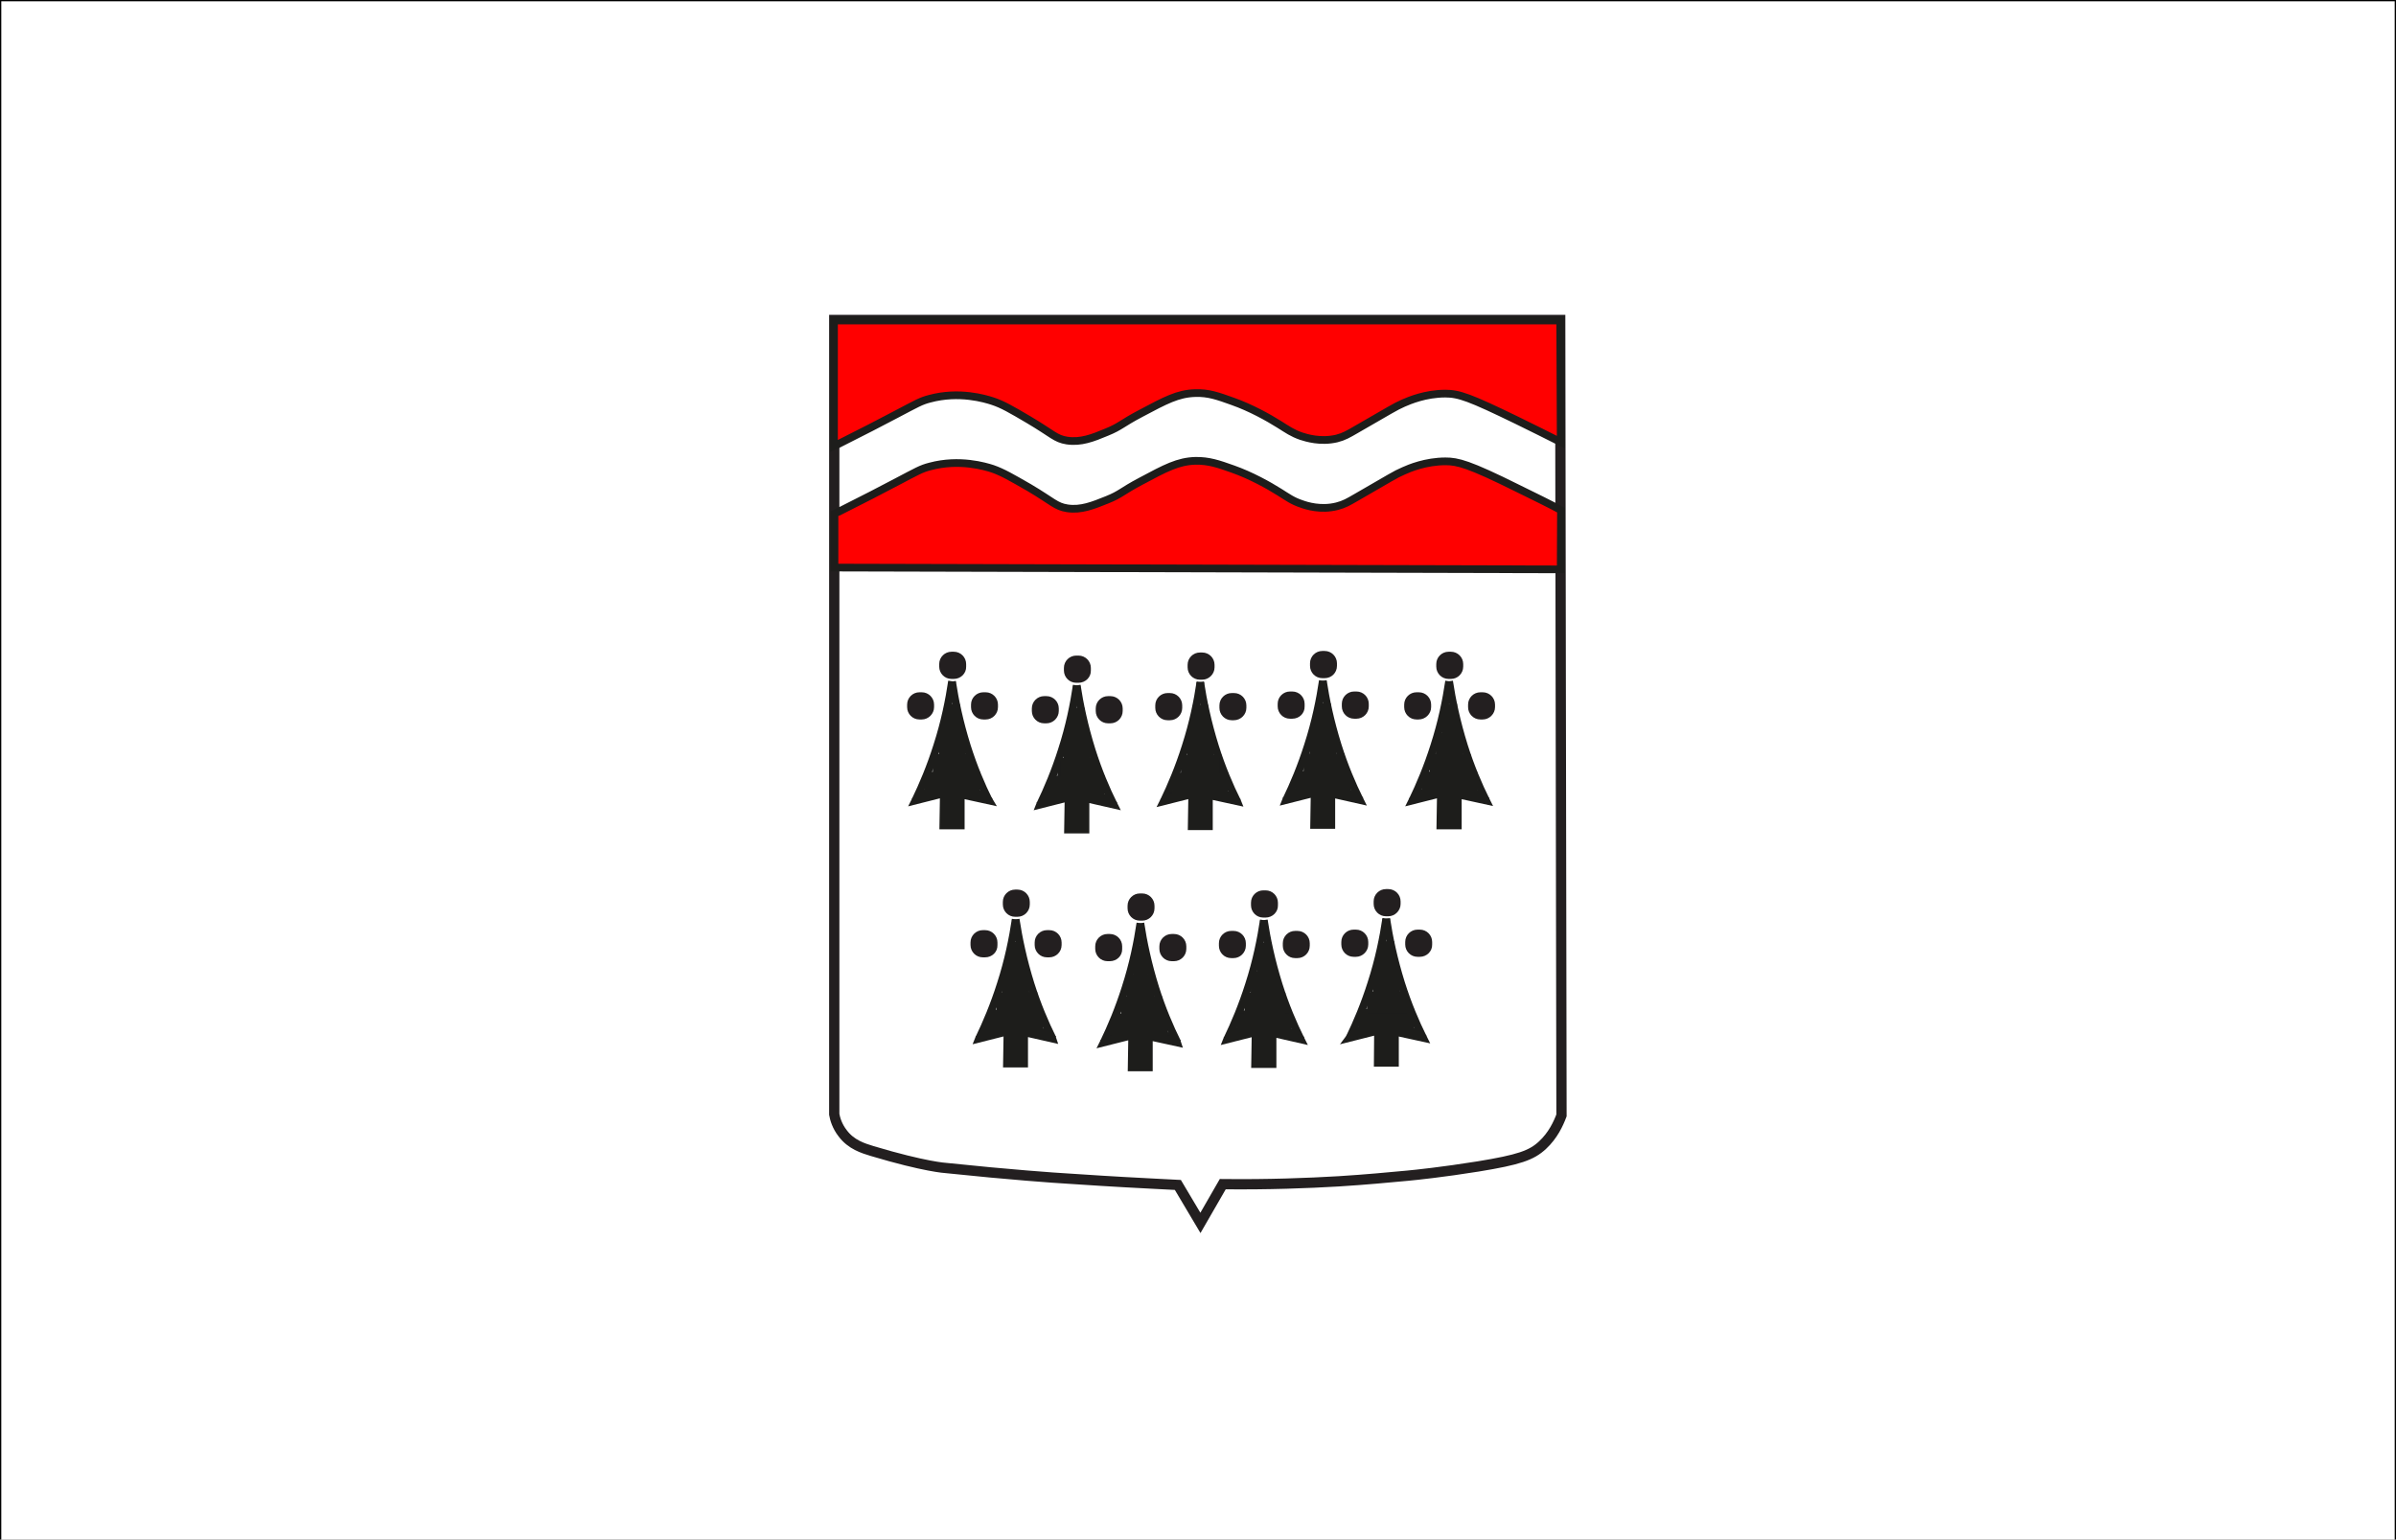 <?xml version="1.0" encoding="utf-8"?>
<!-- Generator: Adobe Illustrator 19.2.1, SVG Export Plug-In . SVG Version: 6.00 Build 0)  -->
<svg version="1.1" id="Layer_1" xmlns="http://www.w3.org/2000/svg" xmlns:xlink="http://www.w3.org/1999/xlink" x="0px" y="0px"
	 viewBox="0 0 933.7 600" style="enable-background:new 0 0 933.7 600;" xml:space="preserve">
<rect x="0" y="0" width="933.7" height="600" fill="#333333" stroke="none"/>
<style type="text/css">
	.st0{fill:#FFFFFF;stroke:#000000;stroke-miterlimit:10;}
	.st1{fill:#FFFFFF;}
	.st2{fill:none;stroke:#231F20;stroke-width:4;stroke-miterlimit:10;}
	.st3{fill:#FF0000;stroke:#1D1D1B;stroke-width:3;stroke-miterlimit:10;}
	.st4{fill:#231F20;}
	.st5{fill:none;stroke:#1D1D1B;stroke-width:3;stroke-miterlimit:10;}
	.st6{fill:#1D1D1B;stroke:#1D1D1B;stroke-miterlimit:10;}
	.st7{fill:none;stroke:#000000;stroke-miterlimit:10;}
</style>
<rect class="st0" width="933.7" height="601.4"/>
<g>
	<rect x="325.1" y="124.8" class="st1" width="283.4" height="337.1"/>
	<g>
		<path class="st2" d="M325.1,434.3c0.3,1.7,1.1,4.6,3.3,7.4c3.3,4.4,7.9,5.8,11.5,6.9c20.7,6.2,28.7,6.6,28.7,6.6
			c24.7,2.6,43.2,3.9,47,4.1c10,0.7,19.1,1.2,22.4,1.4c8.5,0.5,15.6,0.8,21,1.1c2.9,4.9,5.9,9.9,8.8,14.8c2.9-5,5.8-10,8.7-15.1
			c17.9,0.2,33.2-0.4,45.1-1.1c11.2-0.7,19.2-1.5,26.9-2.2c3.2-0.3,13.8-1.4,27.5-3.6c15.9-2.6,20.8-4.3,25.1-8.3
			c4.1-3.8,6.2-8.4,7.4-11.6c-0.1-70.9-0.5-277.6-0.5-310H325.1c0,25.1,0,50.3,0,75.4C325.1,278.2,325.1,356.3,325.1,434.3z"/>
		<path class="st2" d="M544.2,472.9"/>
		<path class="st2" d="M333.1,195.5"/>
		<path class="st3" d="M608.2,172.3c-4.8-2.4-10.5-5.3-16.9-8.4c-18.7-9.1-22.8-10.5-28.1-10.5c-7.7,0-14,2.7-16.3,3.7
			c-3.4,1.5-4.8,2.5-18.4,10.3c-3.1,1.8-4.8,2.8-7.6,3.5c-6.4,1.5-11.9-0.3-13.8-0.9c-3.5-1.2-5.4-2.6-8.6-4.6
			c-4.3-2.7-11.1-6.5-18.2-9c-5.6-2-9.4-3.4-14.6-3.2c-6.7,0.2-11.5,2.8-21.3,8c-7.4,3.9-7.7,5-13.1,7.2c-5.5,2.3-10.1,4.1-15.5,3.3
			c-4.5-0.7-5.6-2.6-14.9-8.1c-6.8-4-10.2-6-14.2-7.3c-2.8-0.9-12.9-4-24.4-0.9c-3.5,0.9-4.9,1.8-13.3,6.2
			c-5.3,2.8-13,6.8-22.6,11.6l-1.4,0.6v-48.9H608L608.2,172.3z"/>
		<g>
			<path class="st4" d="M371.7,264.6h-0.9c-2.7,0-4.8-2.2-4.8-4.8v-1c0-2.7,2.2-4.8,4.8-4.8h0.9c2.7,0,4.8,2.2,4.8,4.8v1
				C376.6,262.4,374.4,264.6,371.7,264.6z"/>
			<path class="st4" d="M359.2,280.4h-0.9c-2.7,0-4.8-2.2-4.8-4.8v-1c0-2.7,2.2-4.8,4.8-4.8h0.9c2.7,0,4.8,2.2,4.8,4.8v1
				C364,278.2,361.8,280.4,359.2,280.4z"/>
			<path class="st4" d="M384.1,280.4h-0.9c-2.7,0-4.8-2.2-4.8-4.8v-1c0-2.7,2.2-4.8,4.8-4.8h0.9c2.7,0,4.8,2.2,4.8,4.8v1
				C388.9,278.2,386.8,280.4,384.1,280.4z"/>
			<path class="st5" d="M371,265.6c1.1,7.3,2.9,15.9,5.8,25.2c2.6,8.2,5.6,15.3,8.6,21.3"/>
			<path class="st5" d="M356.7,312c2.9-6,5.9-13.1,8.5-21.3c3-9.3,4.7-17.8,5.8-25.2"/>
			<polyline class="st5" points="356.9,311.6 356.7,312 367.8,309.2 367.6,321.7 368.6,321.7 374.4,321.7 374.4,309.6 385.4,312 
				385.1,311.5 			"/>
			<rect x="360.8" y="301.3" class="st6" width="20.6" height="8.7"/>
			<rect x="358.4" y="308.1" class="st6" width="2.4" height="1.9"/>
			<rect x="380.8" y="308.6" class="st6" width="2.6" height="1.4"/>
			<rect x="368.3" y="309.2" class="st6" width="5.3" height="11.5"/>
			<rect x="364" y="294.4" class="st6" width="14.9" height="7.4"/>
			<rect x="366.4" y="286.1" class="st6" width="9.5" height="8.4"/>
			<rect x="368.7" y="274.9" class="st6" width="4.9" height="11.5"/>
		</g>
		<g>
			<path class="st4" d="M420.3,266.1h-0.9c-2.7,0-4.8-2.2-4.8-4.8v-1c0-2.7,2.2-4.8,4.8-4.8h0.9c2.7,0,4.8,2.2,4.8,4.8v1
				C425.2,263.9,423,266.1,420.3,266.1z"/>
			<path class="st4" d="M407.8,281.9h-0.9c-2.7,0-4.8-2.2-4.8-4.8v-1c0-2.7,2.2-4.8,4.8-4.8h0.9c2.7,0,4.8,2.2,4.8,4.8v1
				C412.6,279.7,410.4,281.9,407.8,281.9z"/>
			<path class="st4" d="M432.7,281.9h-0.9c-2.7,0-4.8-2.2-4.8-4.8v-1c0-2.7,2.2-4.8,4.8-4.8h0.9c2.7,0,4.8,2.2,4.8,4.8v1
				C437.5,279.7,435.4,281.9,432.7,281.9z"/>
			<path class="st5" d="M419.6,267.1c1.1,7.3,2.9,15.9,5.8,25.2c2.6,8.2,5.6,15.3,8.6,21.3"/>
			<path class="st5" d="M405.3,313.6c2.9-6,5.9-13.1,8.5-21.3c3-9.3,4.7-17.8,5.8-25.2"/>
			<polyline class="st5" points="405.5,313.1 405.3,313.6 416.4,310.8 416.2,323.3 417.1,323.3 423,323.3 423,311.1 434,313.6 
				433.7,313 			"/>
			<rect x="409.4" y="302.8" class="st6" width="20.6" height="8.7"/>
			<rect x="407" y="309.6" class="st6" width="2.4" height="1.9"/>
			<rect x="429.4" y="310.1" class="st6" width="2.6" height="1.4"/>
			<rect x="416.9" y="310.8" class="st6" width="5.3" height="11.5"/>
			<rect x="412.6" y="295.9" class="st6" width="14.9" height="7.4"/>
			<rect x="415" y="287.6" class="st6" width="9.5" height="8.4"/>
			<rect x="417.3" y="276.4" class="st6" width="4.9" height="11.5"/>
		</g>
		<g>
			<path class="st4" d="M468.5,264.9h-0.9c-2.7,0-4.8-2.2-4.8-4.8v-1c0-2.7,2.2-4.8,4.8-4.8h0.9c2.7,0,4.8,2.2,4.8,4.8v1
				C473.3,262.7,471.1,264.9,468.5,264.9z"/>
			<path class="st4" d="M455.9,280.7H455c-2.7,0-4.8-2.2-4.8-4.8v-1c0-2.7,2.2-4.8,4.8-4.8h0.9c2.7,0,4.8,2.2,4.8,4.8v1
				C460.7,278.5,458.6,280.7,455.9,280.7z"/>
			<path class="st4" d="M480.8,280.7H480c-2.7,0-4.8-2.2-4.8-4.8v-1c0-2.7,2.2-4.8,4.8-4.8h0.9c2.7,0,4.8,2.2,4.8,4.8v1
				C485.7,278.5,483.5,280.7,480.8,280.7z"/>
			<path class="st5" d="M467.7,265.8c1.1,7.3,2.9,15.9,5.8,25.2c2.6,8.2,5.6,15.3,8.6,21.3"/>
			<path class="st5" d="M453.5,312.3c2.9-6,5.9-13.1,8.5-21.3c3-9.3,4.7-17.8,5.8-25.2"/>
			<polyline class="st5" points="453.7,311.9 453.5,312.3 464.6,309.5 464.4,322 465.3,322 471.1,322 471.1,309.9 482.1,312.3 
				481.9,311.8 			"/>
			<rect x="457.5" y="301.6" class="st6" width="20.6" height="8.7"/>
			<rect x="455.1" y="308.4" class="st6" width="2.4" height="1.9"/>
			<rect x="477.6" y="308.9" class="st6" width="2.6" height="1.4"/>
			<rect x="465.1" y="309.5" class="st6" width="5.3" height="11.5"/>
			<rect x="460.7" y="294.7" class="st6" width="14.9" height="7.4"/>
			<rect x="463.1" y="286.3" class="st6" width="9.5" height="8.4"/>
			<rect x="465.4" y="275.2" class="st6" width="4.9" height="11.5"/>
		</g>
		<g>
			<path class="st4" d="M516.2,264.3h-0.9c-2.7,0-4.8-2.2-4.8-4.8v-1c0-2.7,2.2-4.8,4.8-4.8h0.9c2.7,0,4.8,2.2,4.8,4.8v1
				C521,262.2,518.9,264.3,516.2,264.3z"/>
			<path class="st4" d="M503.6,280.1h-0.9c-2.7,0-4.8-2.2-4.8-4.8v-1c0-2.7,2.2-4.8,4.8-4.8h0.9c2.7,0,4.8,2.2,4.8,4.8v1
				C508.5,278,506.3,280.1,503.6,280.1z"/>
			<path class="st4" d="M528.6,280.1h-0.9c-2.7,0-4.8-2.2-4.8-4.8v-1c0-2.7,2.2-4.8,4.8-4.8h0.9c2.7,0,4.8,2.2,4.8,4.8v1
				C533.4,278,531.2,280.1,528.6,280.1z"/>
			<path class="st5" d="M515.5,265.3c1.1,7.3,2.9,15.9,5.8,25.2c2.6,8.2,5.6,15.3,8.6,21.3"/>
			<path class="st5" d="M501.2,311.8c2.9-6,5.9-13.1,8.5-21.3c3-9.3,4.7-17.8,5.8-25.2"/>
			<polyline class="st5" points="501.4,311.3 501.2,311.8 512.3,309 512.1,321.5 513,321.5 518.8,321.5 518.8,309.3 529.9,311.8 
				529.6,311.2 			"/>
			<rect x="505.2" y="301" class="st6" width="20.6" height="8.7"/>
			<rect x="502.8" y="307.8" class="st6" width="2.4" height="1.9"/>
			<rect x="525.3" y="308.3" class="st6" width="2.6" height="1.4"/>
			<rect x="512.8" y="309" class="st6" width="5.3" height="11.5"/>
			<rect x="508.5" y="294.2" class="st6" width="14.9" height="7.4"/>
			<rect x="510.8" y="285.8" class="st6" width="9.5" height="8.4"/>
			<rect x="513.2" y="274.6" class="st6" width="4.9" height="11.5"/>
		</g>
		<g>
			<path class="st4" d="M565.4,264.6h-0.9c-2.7,0-4.8-2.2-4.8-4.8v-1c0-2.7,2.2-4.8,4.8-4.8h0.9c2.7,0,4.8,2.2,4.8,4.8v1
				C570.2,262.4,568.1,264.6,565.4,264.6z"/>
			<path class="st4" d="M552.8,280.4H552c-2.7,0-4.8-2.2-4.8-4.8v-1c0-2.7,2.2-4.8,4.8-4.8h0.9c2.7,0,4.8,2.2,4.8,4.8v1
				C557.7,278.2,555.5,280.4,552.8,280.4z"/>
			<path class="st4" d="M577.8,280.4h-0.9c-2.7,0-4.8-2.2-4.8-4.8v-1c0-2.7,2.2-4.8,4.8-4.8h0.9c2.7,0,4.8,2.2,4.8,4.8v1
				C582.6,278.2,580.4,280.4,577.8,280.4z"/>
			<path class="st5" d="M564.7,265.5c1.1,7.3,2.9,15.9,5.8,25.2c2.6,8.2,5.6,15.3,8.6,21.3"/>
			<path class="st5" d="M550.4,312c2.9-6,5.9-13.1,8.5-21.3c3-9.3,4.7-17.8,5.8-25.2"/>
			<polyline class="st5" points="550.6,311.6 550.4,312 561.5,309.2 561.3,321.7 562.2,321.7 568.1,321.7 568.1,309.6 579.1,312 
				578.8,311.4 			"/>
			<rect x="554.5" y="301.2" class="st6" width="20.6" height="8.7"/>
			<rect x="552" y="308.1" class="st6" width="2.4" height="1.9"/>
			<rect x="574.5" y="308.6" class="st6" width="2.6" height="1.4"/>
			<rect x="562" y="309.2" class="st6" width="5.3" height="11.5"/>
			<rect x="557.7" y="294.4" class="st6" width="14.9" height="7.4"/>
			<rect x="560" y="286" class="st6" width="9.5" height="8.4"/>
			<rect x="562.4" y="274.8" class="st6" width="4.9" height="11.5"/>
		</g>
		<g>
			<path class="st4" d="M396.5,357.3h-0.9c-2.7,0-4.8-2.2-4.8-4.8v-1c0-2.7,2.2-4.8,4.8-4.8h0.9c2.7,0,4.8,2.2,4.8,4.8v1
				C401.3,355.2,399.1,357.3,396.5,357.3z"/>
			<path class="st4" d="M383.9,373.1H383c-2.7,0-4.8-2.2-4.8-4.8v-1c0-2.7,2.2-4.8,4.8-4.8h0.9c2.7,0,4.8,2.2,4.8,4.8v1
				C388.8,371,386.6,373.1,383.9,373.1z"/>
			<path class="st4" d="M408.9,373.1H408c-2.7,0-4.8-2.2-4.8-4.8v-1c0-2.7,2.2-4.8,4.8-4.8h0.9c2.7,0,4.8,2.2,4.8,4.8v1
				C413.7,371,411.5,373.1,408.9,373.1z"/>
			<path class="st5" d="M395.8,358.3c1.1,7.3,2.9,15.9,5.8,25.2c2.6,8.2,5.6,15.3,8.6,21.3"/>
			<path class="st5" d="M381.5,404.8c2.9-6,5.9-13.1,8.5-21.3c3-9.3,4.7-17.8,5.8-25.2"/>
			<polyline class="st5" points="381.7,404.3 381.5,404.8 392.6,402 392.4,414.5 393.3,414.5 399.1,414.5 399.1,402.3 410.1,404.8 
				409.9,404.2 			"/>
			<rect x="385.5" y="394" class="st6" width="20.6" height="8.7"/>
			<rect x="383.1" y="400.8" class="st6" width="2.4" height="1.9"/>
			<rect x="405.6" y="401.3" class="st6" width="2.6" height="1.4"/>
			<rect x="393.1" y="402" class="st6" width="5.3" height="11.5"/>
			<rect x="388.8" y="387.2" class="st6" width="14.9" height="7.4"/>
			<rect x="391.1" y="378.8" class="st6" width="9.5" height="8.4"/>
			<rect x="393.4" y="367.6" class="st6" width="4.9" height="11.5"/>
		</g>
		<g>
			<path class="st4" d="M445.1,358.8h-0.9c-2.7,0-4.8-2.2-4.8-4.8v-1c0-2.7,2.2-4.8,4.8-4.8h0.9c2.7,0,4.8,2.2,4.8,4.8v1
				C449.9,356.7,447.7,358.8,445.1,358.8z"/>
			<path class="st4" d="M432.5,374.6h-0.9c-2.7,0-4.8-2.2-4.8-4.8v-1c0-2.7,2.2-4.8,4.8-4.8h0.9c2.7,0,4.8,2.2,4.8,4.8v1
				C437.4,372.5,435.2,374.6,432.5,374.6z"/>
			<path class="st4" d="M457.5,374.6h-0.9c-2.7,0-4.8-2.2-4.8-4.8v-1c0-2.7,2.2-4.8,4.8-4.8h0.9c2.7,0,4.8,2.2,4.8,4.8v1
				C462.3,372.5,460.1,374.6,457.5,374.6z"/>
			<path class="st5" d="M444.4,359.8c1.1,7.3,2.9,15.9,5.8,25.2c2.6,8.2,5.6,15.3,8.6,21.3"/>
			<path class="st5" d="M430.1,406.3c2.9-6,5.9-13.1,8.5-21.3c3-9.3,4.7-17.8,5.8-25.2"/>
			<polyline class="st5" points="430.3,405.9 430.1,406.3 441.2,403.5 441,416 441.9,416 447.7,416 447.7,403.9 458.7,406.3 
				458.5,405.7 			"/>
			<rect x="434.1" y="395.5" class="st6" width="20.6" height="8.7"/>
			<rect x="431.7" y="402.3" class="st6" width="2.4" height="1.9"/>
			<rect x="454.2" y="402.8" class="st6" width="2.6" height="1.4"/>
			<rect x="441.7" y="403.5" class="st6" width="5.3" height="11.5"/>
			<rect x="437.4" y="388.7" class="st6" width="14.9" height="7.4"/>
			<rect x="439.7" y="380.3" class="st6" width="9.5" height="8.4"/>
			<rect x="442" y="369.1" class="st6" width="4.9" height="11.5"/>
		</g>
		<g>
			<path class="st4" d="M493.2,357.6h-0.9c-2.7,0-4.8-2.2-4.8-4.8v-1c0-2.7,2.2-4.8,4.8-4.8h0.9c2.7,0,4.8,2.2,4.8,4.8v1
				C498.1,355.4,495.9,357.6,493.2,357.6z"/>
			<path class="st4" d="M480.7,373.4h-0.9c-2.7,0-4.8-2.2-4.8-4.8v-1c0-2.7,2.2-4.8,4.8-4.8h0.9c2.7,0,4.8,2.2,4.8,4.8v1
				C485.5,371.2,483.3,373.4,480.7,373.4z"/>
			<path class="st4" d="M505.6,373.4h-0.9c-2.7,0-4.8-2.2-4.8-4.8v-1c0-2.7,2.2-4.8,4.8-4.8h0.9c2.7,0,4.8,2.2,4.8,4.8v1
				C510.4,371.2,508.3,373.4,505.6,373.4z"/>
			<path class="st5" d="M492.5,358.6c1.1,7.3,2.9,15.9,5.8,25.2c2.6,8.2,5.6,15.3,8.6,21.3"/>
			<path class="st5" d="M478.2,405.1c2.9-6,5.9-13.1,8.5-21.3c3-9.3,4.7-17.8,5.8-25.2"/>
			<polyline class="st5" points="478.4,404.6 478.2,405.1 489.3,402.3 489.1,414.7 490,414.7 495.9,414.7 495.9,402.6 506.9,405.1 
				506.6,404.5 			"/>
			<rect x="482.3" y="394.3" class="st6" width="20.6" height="8.7"/>
			<rect x="479.9" y="401.1" class="st6" width="2.4" height="1.9"/>
			<rect x="502.3" y="401.6" class="st6" width="2.6" height="1.4"/>
			<rect x="489.8" y="402.3" class="st6" width="5.3" height="11.5"/>
			<rect x="485.5" y="387.4" class="st6" width="14.9" height="7.4"/>
			<rect x="487.9" y="379.1" class="st6" width="9.5" height="8.4"/>
			<rect x="490.2" y="367.9" class="st6" width="4.9" height="11.5"/>
		</g>
		<g>
			<path class="st4" d="M541,357.1h-0.9c-2.7,0-4.8-2.2-4.8-4.8v-1c0-2.7,2.2-4.8,4.8-4.8h0.9c2.7,0,4.8,2.2,4.8,4.8v1
				C545.8,354.9,543.6,357.1,541,357.1z"/>
			<path class="st4" d="M528.4,372.9h-0.9c-2.7,0-4.8-2.2-4.8-4.8v-1c0-2.7,2.2-4.8,4.8-4.8h0.9c2.7,0,4.8,2.2,4.8,4.8v1
				C533.2,370.7,531,372.9,528.4,372.9z"/>
			<path class="st4" d="M553.3,372.9h-0.9c-2.7,0-4.8-2.2-4.8-4.8v-1c0-2.7,2.2-4.8,4.8-4.8h0.9c2.7,0,4.8,2.2,4.8,4.8v1
				C558.2,370.7,556,372.9,553.3,372.9z"/>
			<path class="st5" d="M540.2,358c1.1,7.3,2.9,15.9,5.8,25.2c2.6,8.2,5.6,15.3,8.6,21.3"/>
			<path class="st5" d="M525.9,404.5c2.9-6,5.9-13.1,8.5-21.3c3-9.3,4.7-17.8,5.8-25.2"/>
			<polyline class="st5" points="526.2,404.1 525.9,404.5 537,401.7 536.9,414.2 537.8,414.2 543.6,414.2 543.6,402.1 554.6,404.5 
				554.3,403.9 			"/>
			<rect x="530" y="393.7" class="st6" width="20.6" height="8.7"/>
			<rect x="527.6" y="400.6" class="st6" width="2.4" height="1.9"/>
			<rect x="550.1" y="401.1" class="st6" width="2.6" height="1.4"/>
			<rect x="537.5" y="401.7" class="st6" width="5.3" height="11.5"/>
			<rect x="533.2" y="386.9" class="st6" width="14.9" height="7.4"/>
			<rect x="535.6" y="378.5" class="st6" width="9.5" height="8.4"/>
			<rect x="537.9" y="367.3" class="st6" width="4.9" height="11.5"/>
		</g>
		<path class="st3" d="M326.5,199.6c9.6-4.8,17.3-8.8,22.6-11.6c8.4-4.4,9.8-5.3,13.3-6.2c11.5-3.1,21.6,0,24.4,0.9
			c4,1.4,7.4,3.4,14.2,7.3c9.3,5.5,10.4,7.4,14.9,8.1c5.4,0.8,10-1.1,15.5-3.3c5.5-2.2,5.7-3.3,13.1-7.2c9.7-5.2,14.6-7.8,21.3-8
			c5.2-0.1,9,1.2,14.6,3.2c7.1,2.5,13.9,6.3,18.2,9c3.2,2,5,3.4,8.6,4.6c1.9,0.7,7.5,2.5,13.8,0.9c2.8-0.7,4.5-1.7,7.6-3.5
			c13.6-7.8,14.9-8.8,18.4-10.3c2.2-1,8.6-3.7,16.3-3.7c4.7,0,9,1,28.1,10.5c6.7,3.3,12.7,6.2,16.9,8.5l-0.1,23.1l-283-0.7v-21
			c2.5-1.3,2.5-1.3,2.5-1.3"/>
	</g>
</g>
<path class="st7" d="M466.8,601.4"/>
<path class="st7" d="M466.8,0"/>
</svg>
